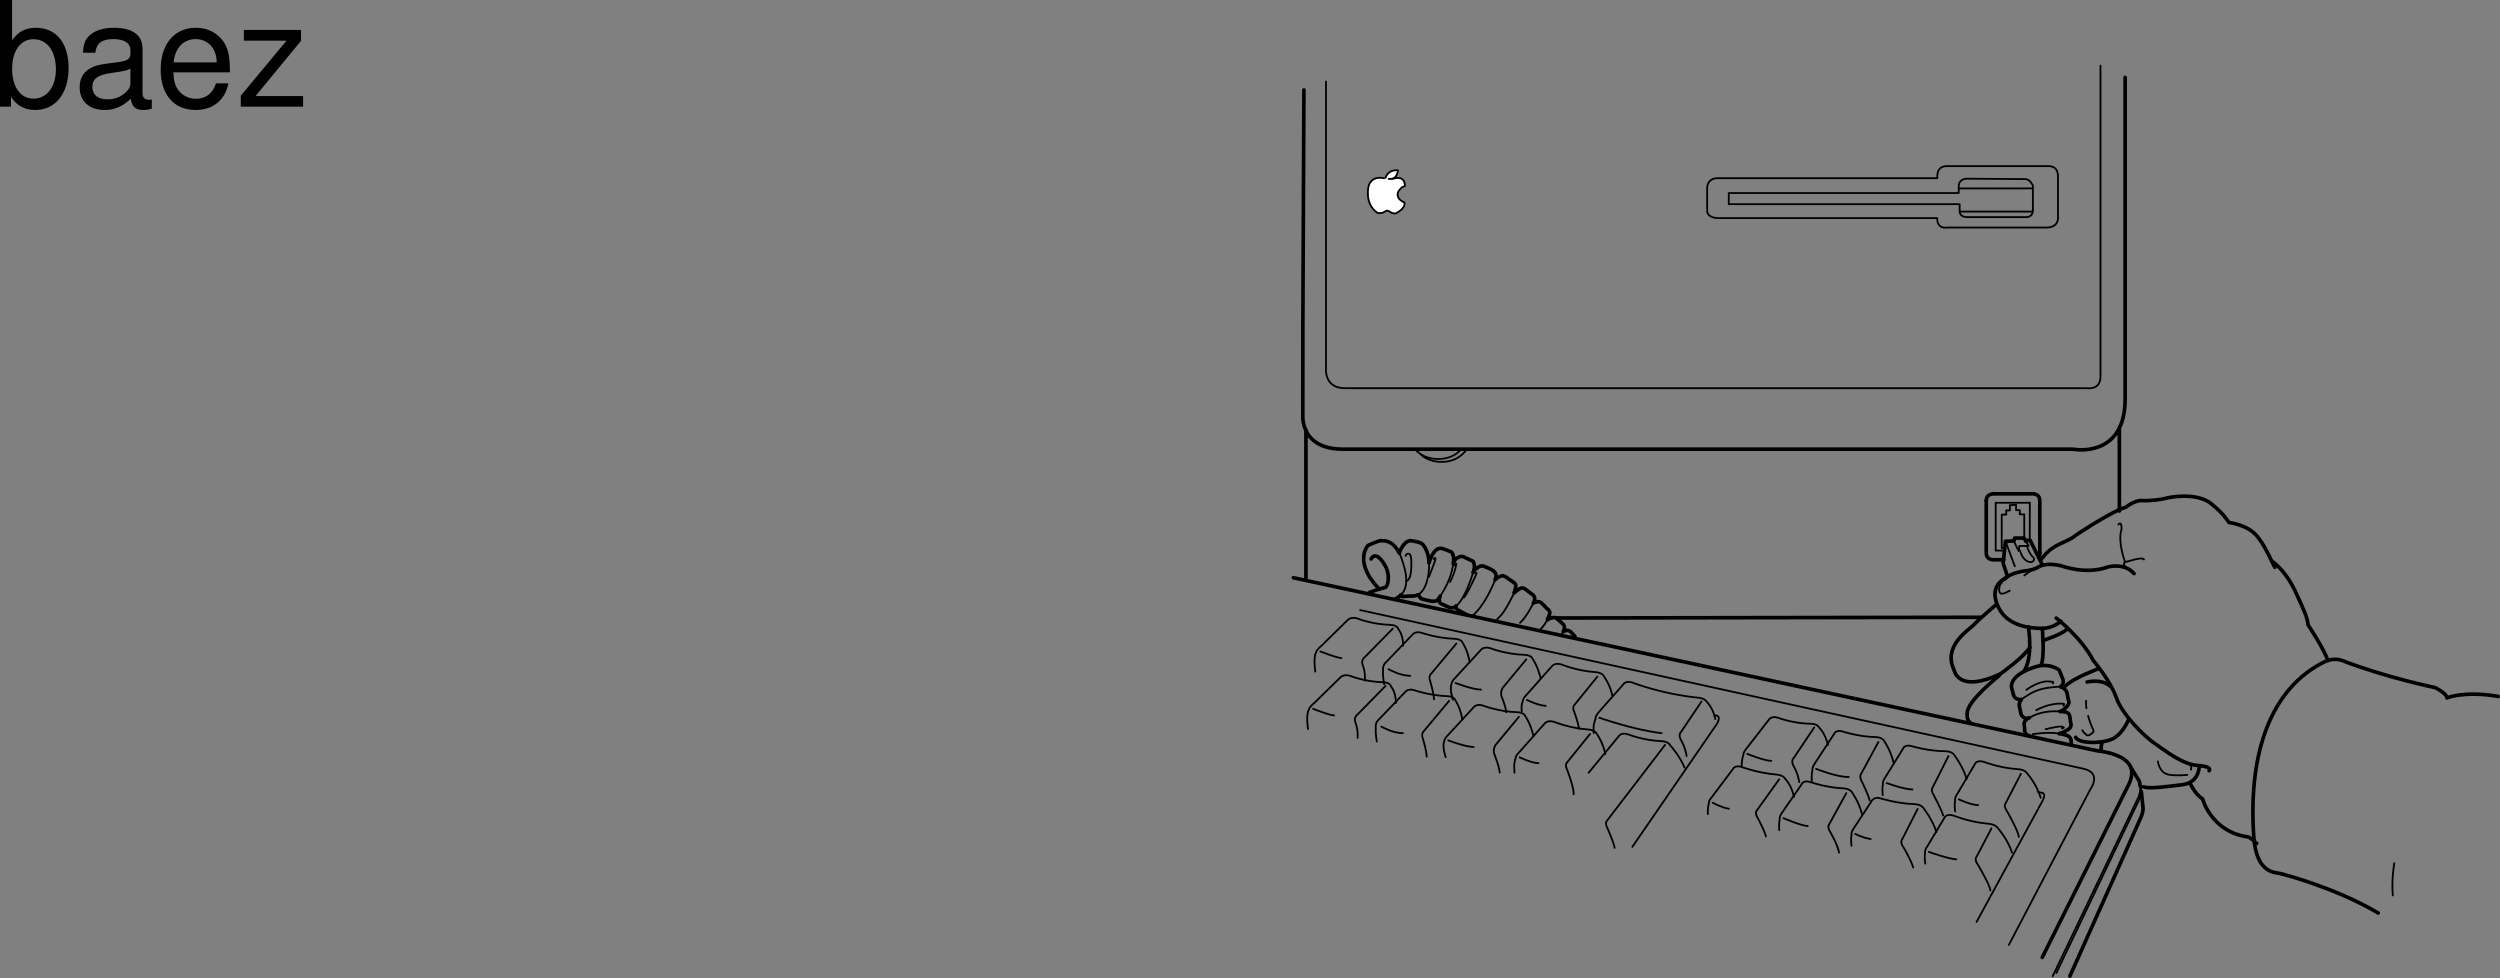 <svg xmlns="http://www.w3.org/2000/svg" xmlns:xlink="http://www.w3.org/1999/xlink" width="341.672" height="133.66"><rect width="100%" height="100%" fill="#808080" stroke="none"/><defs><path id="a" d="M1.078-14.578V0h1.5v-1.344C3.375-.125 4.438.453 5.906.453c2.75 0 4.547-2.25 4.547-5.734 0-3.407-1.687-5.5-4.469-5.5-1.437 0-2.468.547-3.25 1.719v-5.516zm4.578 5.36c1.86 0 3.063 1.624 3.063 4.124 0 2.375-1.235 4-3.063 4-1.781 0-2.922-1.61-2.922-4.062 0-2.469 1.141-4.063 2.922-4.063zm0 0"/><path id="b" d="M10.703-.984c-.187.046-.265.046-.36.046-.577 0-.905-.296-.905-.828v-6.156c0-1.86-1.36-2.86-3.938-2.86-1.547 0-2.766.438-3.484 1.22-.47.546-.672 1.14-.72 2.187h1.688c.141-1.281.891-1.86 2.454-1.86 1.515 0 2.343.547 2.343 1.547v.454c-.015.718-.375.968-1.734 1.156-2.36.297-2.734.375-3.36.64C1.454-4.921.845-4 .845-2.64.844-.734 2.156.453 4.28.453 5.594.453 6.656 0 7.844-1.078 7.954 0 8.484.453 9.562.453c.36 0 .579-.031 1.141-.172zM7.781-3.297c0 .563-.156.89-.656 1.36-.688.625-1.5.937-2.484.937-1.297 0-2.063-.625-2.063-1.688 0-1.093.719-1.656 2.516-1.906 1.781-.25 2.125-.328 2.687-.593zm0 0"/><path id="c" d="M10.266-4.688c0-1.593-.125-2.546-.422-3.328-.688-1.718-2.281-2.765-4.25-2.765-2.907 0-4.797 2.219-4.797 5.687C.797-1.64 2.594.453 5.563.453c2.39 0 4.062-1.36 4.484-3.64H8.359c-.453 1.39-1.406 2.109-2.734 2.109-1.063 0-1.969-.484-2.531-1.36-.39-.609-.531-1.203-.547-2.25ZM2.578-6.046c.14-1.937 1.328-3.187 3-3.187 1.703 0 2.875 1.312 2.875 3.187zm0 0"/><path id="d" d="M8.86-10.484H1.046v1.468h5.828L.625-1.5V0h8.516v-1.453h-6.5L8.859-9Zm0 0"/></defs><path fill="none" stroke="#000" stroke-linecap="round" stroke-linejoin="round" stroke-miterlimit="10" stroke-width=".5" d="M213.688 86.3s.425-.175.535-.144c0 0 .32 0 .57.324l.46.497.036.18m-3.777-2.457s.394-.286.715-.286c.32 0 .32-.074.535.106l.71.64s.571.395.25.965c0 0-.034.082-.085.191"/><path fill="none" stroke="#000" stroke-linecap="round" stroke-linejoin="round" stroke-miterlimit="10" stroke-width=".25" d="M213.637 86.316c-.059.13-.14.297-.2.375"/><path fill="none" stroke="#000" stroke-linecap="round" stroke-linejoin="round" stroke-miterlimit="10" stroke-width=".5" d="M209.625 82.348s.25-.04.39-.075c.145-.035.286-.175.75.215l.641.676s.5.285.39.715c0 0-.089.312-.296.738"/><path fill="none" stroke="#000" stroke-linecap="round" stroke-linejoin="round" stroke-miterlimit="10" stroke-width=".25" d="M211.5 84.617a4.846 4.846 0 0 1-.984 1.399"/><path fill="none" stroke="#000" stroke-linecap="round" stroke-linejoin="round" stroke-miterlimit="10" stroke-width=".5" d="M206.953 80.992s.676-.535.817-.57c.144-.035.289-.145.605.035l1.105.82s.465.32.18.961l-.094.188"/><path fill="none" stroke="#000" stroke-linecap="round" stroke-linejoin="round" stroke-miterlimit="10" stroke-width=".25" d="M209.566 82.426c-.261.523-1.046 2.004-1.832 2.699"/><path fill="none" stroke="#000" stroke-linecap="round" stroke-linejoin="round" stroke-miterlimit="10" stroke-width=".5" d="M204.352 79.21s.46-.394.605-.394c.14 0 .25-.32.856.04l.96.675s.536.211.356.82c-.176.606-.176.641-.176.641"/><path fill="none" stroke="#000" stroke-linecap="round" stroke-linejoin="round" stroke-miterlimit="10" stroke-width=".25" d="M206.953 80.992s-1 2.137-1.746 3.028c0 0-.68.714-.785.82"/><path fill="none" stroke="#000" stroke-linecap="round" stroke-linejoin="round" stroke-miterlimit="10" stroke-width=".5" d="M201.355 78.21s.075-.32.465-.534c0 0 .535-.535 1.07-.25 0 0 1.247.465 1.317.715 0 0 .465.25.145 1.07"/><path fill="none" stroke="#000" stroke-linecap="round" stroke-linejoin="round" stroke-miterlimit="10" stroke-width=".25" d="M204.352 79.21s-1.106 2.923-2.641 4.49c0 0-.496.75-1.102.394l-.117-.063"/><path fill="none" stroke="#000" stroke-linecap="round" stroke-linejoin="round" stroke-miterlimit="10" stroke-width=".5" d="m200.492 84.031-1.203-.652s-.39-.145-.285-.57m-.356-5.879s.192-.563.536-.676c0 0 .43-.324.785-.18l1.351.64s.356.5.075 1.356c-.02.043-.036.098-.06.164"/><path fill="none" stroke="#000" stroke-linecap="round" stroke-linejoin="round" stroke-miterlimit="10" stroke-width=".25" d="M201.336 78.234c-.281.883-1.16 3.633-2.371 4.637"/><path fill="none" stroke="#000" stroke-linecap="round" stroke-linejoin="round" stroke-miterlimit="10" stroke-width=".5" d="M198.965 82.871c-.035.027-.067.055-.102.078 0 0-.355.215-.785.074l-.926-.43s-.5-.14-.425-.495c0 0-.04-.36.035-.5m-2.887-.286s.21.497.496.57c.285.071 1.285.286 1.285.286s.711.07.856-.215c.03-.062.156-.234.328-.492"/><path fill="none" stroke="#000" stroke-linecap="round" stroke-linejoin="round" stroke-miterlimit="10" stroke-width=".25" d="M196.84 81.46c.52-.78 1.488-2.37 1.773-4.374"/><path fill="none" stroke="#000" stroke-linecap="round" stroke-linejoin="round" stroke-miterlimit="10" stroke-width=".5" d="M198.613 77.086c.035-.25.059-.504.07-.766 0 0-.07-.746-.355-.886 0 0-1.246-.57-1.531-.5-.285.07-.856.105-1.496 1.96"/><path fill="none" stroke="#000" stroke-linecap="round" stroke-linejoin="round" stroke-miterlimit="10" stroke-width=".25" d="M287.07 51.477v-42.5m-105.851 2.168v39.183s-.29 2.727 2.582 2.727h101.472s1.797.289 1.797-1.578"/><path fill="none" stroke="#000" stroke-linecap="round" stroke-linejoin="round" stroke-miterlimit="10" stroke-width=".5" d="m178.203 12.293-.144 32.512m0-.055-.008 12.117s-.036.57.175 1.313m.001 0c.375 1.297 1.52 3.11 5 3.203h100.039s4.441.887 6.336-2.79m0 .001c.515-.996.84-2.328.84-4.102V10.578M178.48 58.719v.46m0 .001v20.066m34.208 5.214 58.085-.097m18.879-14.527V58.367"/><path fill="none" stroke="#000" stroke-linecap="round" stroke-linejoin="round" stroke-miterlimit="10" stroke-width=".25" d="m277.402 73.758.012-5.047h-4.664v6.531l1.16.012"/><path fill="none" stroke="#000" stroke-linecap="round" stroke-linejoin="round" stroke-miterlimit="10" stroke-width=".25" d="m273.98 74.934-.406-.012v-4.594h.614v-.574h.5v-.719h.43m1.534 4.352v-3.09h-.609v-.574h-.504v-.72h-.43m6.149-44.655v5.168s.285 1.582-1.582 1.582h-13.633s-1.293.285-1.293-1.293h-29.996s-1.438 0-1.438-1.004V25.75s-.085-1.395 1.434-1.395h30.031s-.254-1.648 1.266-1.648h13.937s1.403-.133 1.274 1.64zm0 0"/><path fill="#fff" stroke="#000" stroke-linecap="round" stroke-linejoin="round" stroke-miterlimit="10" stroke-width=".25" d="M189.14 24.371s-1.46-.48-2.058.914c0 0-.742 2.531 1.195 3.824 0 0 .43.07.79-.074.359-.14.359-.43.933-.07 0 0 .215.215.719.215 0 0 1.433-.645 1.219-1.508 0 0-1.22-.43-.86-1.434 0 0 .43-.789.93-.789 0 0 .144-1.578-1.649-1.004h-.574s1.121.266 1.266-1.172c0 0-1.266-.195-1.696 1.028"/><path fill="none" stroke="#000" stroke-linecap="round" stroke-linejoin="round" stroke-miterlimit="10" stroke-width=".25" d="M236.27 26.383v1.52h31.55v1.015s0 .758 1.016.758h8.11s.886 0 .886-.887v-3.422s-.379-.887-1.016-.887c-.632 0-8.078-.062-8.078-.062s-1.043.031-1.043 1.047v.918zm31.55 2.535h9.883m-10.008-3.168h10.137"/><path fill="none" stroke="#000" stroke-linecap="round" stroke-linejoin="round" stroke-miterlimit="10" stroke-width=".5" d="M187.176 80.957s1.566-.57 2.066-.645c.496-.07.711-1.636.211-2.707-.496-1.066-1.496-2.28-2.062-1.21"/><path fill="none" stroke="#000" stroke-linecap="round" stroke-linejoin="round" stroke-miterlimit="10" stroke-width=".5" d="M188.527 80.527s-2.707-2.496-2.066-4.988c.102-.398.277-.727.504-.992 0 0 1.492-.719 1.848-.649m0 0c1.109-.07 1.902.637 2.449 1.735m-.024-.093s.57-1.642 1.567-1.642c0 0 1.355.145 1.64.5.223.282.797.997.864 2.532"/><path fill="none" stroke="#000" stroke-linecap="round" stroke-linejoin="round" stroke-miterlimit="10" stroke-width=".25" d="M195.309 76.93a8.68 8.68 0 0 1-.078 1.46c-.262 1.883-.926 2.63-1.473 2.91"/><path fill="none" stroke="#000" stroke-linecap="round" stroke-linejoin="round" stroke-miterlimit="10" stroke-width=".5" d="M193.758 81.3a1.302 1.302 0 0 1-.598.153s-1.066.016-1.351.074c-.36.07-.36-.215-.36-.215"/><path fill="none" stroke="#000" stroke-linecap="round" stroke-linejoin="round" stroke-miterlimit="10" stroke-width=".25" d="M192.164 79.387s.621.144.711-1.711c.07-1.422-.07-1.996-.355-1.996 0 0-.286-.07-.426.289m3.847.426s.496-.57.07.57c0 0-.5 1.351-.71 1.851m6.409-.5s.255-.285-.07.43c-.32.715-1.14 2.461-1.566 2.922m-1.89-2.137c.75-1.46.855-2.496.855-2.496s-.035-.07-.176.25m76.497.105-1.208-3.253m2.735-.149.37.625h-1.28l-.07.711s-.684-1.265-.641-1.39m1.566-.071h.04"/><path fill="none" stroke="#000" stroke-linecap="round" stroke-linejoin="round" stroke-miterlimit="10" stroke-width=".5" d="M278.777 75.566v-7.105c0-1.113-1.113-.969-1.113-.969h-5.059m-1.148.934v7.105c0 1.11 1.113.969 1.113.969h1.27"/><path fill="none" stroke="#000" stroke-linecap="round" stroke-linejoin="round" stroke-miterlimit="10" stroke-width=".5" d="M271.457 68.441c0-1.02 1.113-.964 1.113-.964m6.207 8.035c0 .418-.054.562-.129.597m-4.496-1.972-.066-.164-.32 2.992.605 1.851m-.285-4.843 1.18-.04m0 .001.07-.391h1.281l.27.445m-.016-.125h.602l1.14 2.32m0 .001.508.996"/><path fill="none" stroke="#000" stroke-linecap="round" stroke-linejoin="round" stroke-miterlimit="10" stroke-width=".25" d="M277.047 74.754s.344 1.02.855 1.426m-1.82-.926s.215 1.066 1 1.46c0 0 .64.286.856-.105l.07-.25m-1.352 2.289c.27-.207.586-.437.961-.687 0 0-.09-.004-.246-.008m-3.414 1.215c-.09.11-.617.617-.687 1.012-.266 1.55.847.824 1.402.55m15.844-3.195s-.5-.64-.07-.715c.425-.07 2.28-.78 2.566-.355"/><path fill="none" stroke="#000" stroke-linecap="round" stroke-linejoin="round" stroke-miterlimit="10" stroke-width=".25" d="M290.445 76.82s-1.07-2.707-.5-4.488c0 0 .07-1.21-.425-.64"/><path fill="none" stroke="#000" stroke-linecap="round" stroke-linejoin="round" stroke-miterlimit="10" stroke-width=".5" d="M279.121 85.879s.348 3.914-.152 4.984m-1.746-5.183s.68 4.183-.606 6.039"/><path fill="none" stroke="#000" stroke-linecap="round" stroke-linejoin="round" stroke-miterlimit="10" stroke-width=".5" d="M281.605 93.855s.606-.39.286-1.14c-.102-.235-.461-1.14-.461-1.14s-1.426-1.141-3.492-.356c0 0-3.172.926-3.032 2.707l.29 1.105s.245.64 1.03.57"/><path fill="none" stroke="#000" stroke-linecap="round" stroke-linejoin="round" stroke-miterlimit="10" stroke-width=".25" d="M276.938 94.281s1.925-1.457 3.421-1.101c0 0 .36-.075.215.21M282 96.422s.32-.285-.145-.25c0 0-1.566-.18-3.562.89m1.281 2.602s1.856-.465 2.211-.355c.356.105.356.14.035.25m3.293-3.782c-.027.254-.027.578.04 1.012m.23 1.059c.644 2.28 1.09 1.945.36 2.492-.571.43-.645-.07-.927-.211 0 0-.097-.113-.23-.328m10.324 4.261c.184.938.633 1.708 1.664 1.836 1.14.145 2.352 0 2.352 0m.512-.718a1.783 1.783 0 0 0-.012-.703"/><path fill="none" stroke="#000" stroke-linecap="round" stroke-linejoin="round" stroke-miterlimit="10" stroke-width=".5" d="m176.77 78.96 1.855.4m0 0 22.348 4.812m0 0 14.851 3.2m0-.001 53.38 11.492m-.001 0 17.465 3.758s3.816.297 4.559 2.281c.43 1.141-.426 2.567-.426 2.567l-11.688 23.375"/><path fill="none" stroke="#000" stroke-linecap="round" stroke-linejoin="round" stroke-miterlimit="10" stroke-width=".5" d="m291.227 104.902 1.144 1.852s.086.266.117.672"/><path fill="none" stroke="#000" stroke-linecap="round" stroke-linejoin="round" stroke-miterlimit="10" stroke-width=".25" d="M292.488 107.426a3.352 3.352 0 0 1-.406 1.894l-11.543 24.09"/><path fill="none" stroke="#000" stroke-linecap="round" stroke-linejoin="round" stroke-miterlimit="10" stroke-width=".25" d="M292.582 107.54s.145.855-.21 1.71l-11.333 23.734"/><path fill="none" stroke="#000" stroke-linecap="round" stroke-linejoin="round" stroke-miterlimit="10" stroke-width=".5" d="m292.656 108.18.211 2.066s.145.5-.285 1.496l-9.691 21.668"/><path fill="none" stroke="#000" stroke-linecap="round" stroke-linejoin="round" stroke-miterlimit="10" stroke-width=".25" d="m274.55 129.133 11.122-21.238s1.707-2.282-1-2.848L185.89 83.379"/><path fill="none" stroke="#000" stroke-linecap="round" stroke-linejoin="round" stroke-miterlimit="10" stroke-width=".25" d="m278.473 108.18.425.144s.856-.07.286 1.067L270.133 126"/><path fill="none" stroke="#000" stroke-linecap="round" stroke-linejoin="round" stroke-miterlimit="10" stroke-width=".25" d="M267.21 110.89s-.144-.785 0-1.5c0 0-.144-.285.356-.995l2.352-3.993s.215-.57 1.21-.285c0 0 2.142.856 4.634 1 .996.055 1.285.57 1.285.57s1.351 1.567 1.851 3.348"/><path fill="none" stroke="#000" stroke-linecap="round" stroke-linejoin="round" stroke-miterlimit="10" stroke-width=".25" d="m276.191 105.758-2.066 3.992s-.36.355.14 1.066c0 0 1.641 2.852 1.641 3.567m-8.196-5.133s1.708.785 2.638.785m-13.032-1.363s-.125-.797.032-1.516c0 0-.137-.293.37-1.008l2.4-3.882s.222-.575 1.198-.278c0 0 2.176.664 4.57.684.985.012 1.255.59 1.255.59s1.14 1.5 1.636 3.207"/><path fill="none" stroke="#000" stroke-linecap="round" stroke-linejoin="round" stroke-miterlimit="10" stroke-width=".25" d="m266.293 103.328-2.137 4.25s-.355.36.121 1.086c0 0 1.082 2.012 1.293 2.797m-7.726-4.445s2.383.879 3.523.879m-13.746-1.125s-.09-.813.094-1.547c0 0-.121-.293.406-1.024l2.574-3.941s.242-.582 1.192-.274c0 0 2.11.711 4.46.754.965.016 1.208.61 1.208.61s.828 1.168 1.246 2.914"/><path fill="none" stroke="#000" stroke-linecap="round" stroke-linejoin="round" stroke-miterlimit="10" stroke-width=".25" d="m256.719 101.406-2.332 4.301s-.367.363.07 1.105c0 0 .887 1.782 1.066 2.579m-7.316-4.305s2.969 1.172 4.465 1.098m-14.637-1.524s-.02-.785.235-1.492c0 0-.098-.285.515-.992l2.961-3.809s.305-.566 1.258-.273c0 0 2.035.797 4.465.82 1 .012 1.195.586 1.195.586s.8.7 1.156 2.34"/><path fill="none" stroke="#000" stroke-linecap="round" stroke-linejoin="round" stroke-miterlimit="10" stroke-width=".25" d="m247.941 99.43-2.8 4.168s-.414.351-.028 1.066c0 0 .606.984.79 2.234m-7.11-3.867s2.352.95 3.281.961m21.059 14.039s-.16-.773-.027-1.472c0 0-.149-.286.347-.973l2.32-3.871s.211-.555 1.227-.246c0 0 2.188.898 4.723 1.105 1.011.082 1.312.594 1.312.594s1.399 1.582 1.938 3.352"/><path fill="none" stroke="#000" stroke-linecap="round" stroke-linejoin="round" stroke-miterlimit="10" stroke-width=".25" d="m272.164 113.219-2.031 3.875s-.356.34.164 1.054c0 0 1.71 2.856 1.723 3.555m-8.407-5.273s2.801.992 3.742 1.015m-14.308-1.859s-.14-.785.008-1.492c0 0-.14-.29.36-.985l2.25-3.43s.34-.89 1.335-.57c0 0 2.223.711 4.653.793 1 .036 1.28.618 1.28.618s1.184 1.503 1.72 3.203"/><path fill="none" stroke="#000" stroke-linecap="round" stroke-linejoin="round" stroke-miterlimit="10" stroke-width=".25" d="m262.078 110.559-2.101 4.132s-.36.344.14 1.07c0 0 .895 1.4 1.36 2.79m-7.922-4.582s1.043.554 2.11.699m-12.493-1.215s-.102-.8.07-1.52c0 0-.129-.292.395-.996l2.55-3.683s.239-.703 1.208-.371c0 0 2.152.758 4.539.86.98.042 1.234.632 1.234.632s.863 1.176 1.316 2.902"/><path fill="none" stroke="#000" stroke-linecap="round" stroke-linejoin="round" stroke-miterlimit="10" stroke-width=".25" d="m252.324 108.41-2.297 4.18s-.367.344.09 1.09c0 0 1.059 1.77 1.219 2.843m-7.598-4.711s2.41 1.043 3.325 1.083m-29.953-7.282 4.136-5.011s.297-.551 1.274-.235c0 0 2.082.836 4.546.926 1.016.04 1.223.605 1.223.605s1.223 1.293 1.934 3.004"/><path fill="none" stroke="#000" stroke-linecap="round" stroke-linejoin="round" stroke-miterlimit="10" stroke-width=".25" d="m227.555 101.812-7.875 10.282s-.414.332-.012 1.05c0 0 .875 1.97 1.004 2.735m12.742-4.621s-.074-.774.137-1.45c0 0-.121-.288.457-.94l2.797-3.723s.277-.665 1.273-.305c0 0 2.215.816 4.695 1.015 1.024.082 1.262.66 1.262.66s.754.704 1.153 2.38"/><path fill="none" stroke="#000" stroke-linecap="round" stroke-linejoin="round" stroke-miterlimit="10" stroke-width=".25" d="m243.152 106.512-3 4.183s-.398.317.047 1.047c0 0 .973 1.801 1.14 2.567m-7.265-4.602s1.281.684 2.203.824m-1.851-12.258c-.356-1.636-1.156-2.34-1.156-2.34s-.2-.484-1.196-.581c-4.988-.5-8.98-2.067-8.98-2.067-.953-.297-1.258.27-1.258.27l-3.258 3.683c-.61.707-.512.992-.512.992a6.703 6.703 0 0 0-.246.829s-.07.71 0 1.14"/><path fill="none" stroke="#000" stroke-linecap="round" stroke-linejoin="round" stroke-miterlimit="10" stroke-width=".25" d="m232.547 95.867-2.8 4.168s-.415.352-.028 1.067c0 0 .605.984.789 2.234m-11.922-5.242s4.723 1.676 8.5 2.105m7.34-2.422s.855-.074.285 1.067l-11.617 16.89m-15.11-18.527s-.156-.734.153-1.414c0 0-.082-.277.597-.95l3.356-3.78s.351-.54 1.324-.25c0 0 2.027.859 4.59 1.042 1.023.07 1.203.57 1.203.57s.895 1.216 1.18 2.786"/><path fill="none" stroke="#000" stroke-linecap="round" stroke-linejoin="round" stroke-miterlimit="10" stroke-width=".25" d="m218.305 92.477-3.059 3.78s-.453.337-.094 1.028c0 0 .532 1.488.672 2.344m-7.136-3.965s1.601.781 2.566.8m-12.676-.827s-.515-1.48-.191-2.168c0 0-.074-.282.613-.961l3.379-3.668s.363-.547 1.312-.246c0 0 2.137.832 4.622.898 1.019.024 1.167.586 1.167.586s.641.856 1.07 2.567"/><path fill="none" stroke="#000" stroke-linecap="round" stroke-linejoin="round" stroke-miterlimit="10" stroke-width=".25" d="M208.59 90.125 205.375 94s-.43.648-.098 1.352c0 0 .528 1.242.57 1.996m-6.913-4.004s2.277.886 3.464.906m-13.23-.75s-.211-1-.14-1.855c0 0-.141-.711.433-1.172l3.574-3.73s.387-.556 1.305-.24c0 0 2.031.72 4.465.802 1 .035 1.117.605 1.117.605s.652.887.937 2.598"/><path fill="none" stroke="#000" stroke-linecap="round" stroke-linejoin="round" stroke-miterlimit="10" stroke-width=".25" d="m199.04 87.953-3.403 4.074s-.465.34-.176 1.063c0 0 .516 1.719.52 2.484m-6.204-4.114s1.532.9 2.957.9m-12.972-.57s-.309-1.958.117-2.634c0 0-.035-.273.762-.937l3.515-3.453s.446-.536 1.371-.235c0 0 1.938.797 4.457.867 1.04.028 1.114.579 1.114.579s.672.687.668 2.261"/><path fill="none" stroke="#000" stroke-linecap="round" stroke-linejoin="round" stroke-miterlimit="10" stroke-width=".25" d="m190.36 85.902-3.864 3.938s-.508.328-.266 1.02c0 0 .407.952.31 2.152m-6.087-3.977s2.254.883 2.871.902m23.664 15.676s-.16-1.3.153-1.98c0 0-.086-.278.597-.95l3.352-3.78s.351-.54 1.324-.25c0 0 2.031.859 4.594 1.042 1.023.07 1.203.567 1.203.567s.89 1.218 1.18 2.789"/><path fill="none" stroke="#000" stroke-linecap="round" stroke-linejoin="round" stroke-miterlimit="10" stroke-width=".25" d="m217.305 100.316-3.055 3.782s-.453.336-.098 1.027c0 0 1.059 2.762.899 3.441m-7.36-5.062s1.602.781 2.567.8m-12.68-.827s-.515-1.48-.187-2.168c0 0-.078-.282.613-.961l3.379-3.668s.36-.547 1.308-.246c0 0 2.141.832 4.622.898 1.023.023 1.171.586 1.171.586s.641.855 1.07 2.566"/><path fill="none" stroke="#000" stroke-linecap="round" stroke-linejoin="round" stroke-miterlimit="10" stroke-width=".25" d="m207.59 97.965-3.215 3.875s-.426.648-.098 1.351c0 0 .645 1.633.688 2.391m-7.031-4.398s2.28.886 3.468.906m-13.23-.75s-.215-1-.14-1.856c0 0-.145-.71.433-1.172l3.574-3.73s.387-.555 1.3-.238c0 0 2.032.718 4.466.8 1.004.036 1.117.606 1.117.606s.652.887.937 2.598"/><path fill="none" stroke="#000" stroke-linecap="round" stroke-linejoin="round" stroke-miterlimit="10" stroke-width=".25" d="m198.043 95.793-3.402 4.074s-.465.34-.18 1.063c0 0 .52 1.718.52 2.484m-6.2-4.114s1.528.9 2.953.9m-12.968-.571s-.313-1.957.117-2.633c0 0-.04-.273.758-.937l3.52-3.454s.444-.535 1.366-.234c0 0 1.942.797 4.461.867 1.035.028 1.11.578 1.11.578s.675.688.672 2.262"/><path fill="none" stroke="#000" stroke-linecap="round" stroke-linejoin="round" stroke-miterlimit="10" stroke-width=".25" d="M189.363 93.738 185.5 97.68s-.508.328-.27 1.02c0 0 .407.952.313 2.152m-6.09-3.977s2.254.883 2.875.902m11.043-36.398c.79.89 1.863 1.351 3.168 1.351 1.293 0 2.344-.421 3.133-1.3"/><path fill="none" stroke="#000" stroke-linecap="round" stroke-linejoin="round" stroke-miterlimit="10" stroke-width=".25" d="M194.191 62.105c.68.723 1.88 1.024 2.848 1.024 1.488 0 2.66-.629 3.434-1.75"/><path fill="none" stroke="#000" stroke-linecap="round" stroke-linejoin="round" stroke-miterlimit="10" stroke-width=".5" d="M277.371 77.953c-.16 0-2.61.215-3.414 1.215"/><path fill="none" stroke="#000" stroke-linecap="round" stroke-linejoin="round" stroke-miterlimit="10" stroke-width=".5" d="M274.172 78.977s-2.707 1.05-.902 4.3c1.378 2.485 4.71 2.602 5.851 2.602 1.14 0 2.285-.645 2.5-1"/><path fill="none" stroke="#000" stroke-linecap="round" stroke-linejoin="round" stroke-miterlimit="10" stroke-width=".5" d="M281.023 84.477s3.399 2.601 5.075 5.816c0 0 2.28 2.637 3.136 5.059.852 2.425 3.989 5.418 5.274 6.273 1.281.855 3.703 2.852 5.844 2.992 2.136.145 1.566.715 1.566.715m-24.547-27.379s.824-.187 1.25-.476c.395-.258 1.39-.536 3.059-.157 0 0 3.39 1.309 6.484.145 0 0 2.211-.57 3.492.926"/><path fill="none" stroke="#000" stroke-linecap="round" stroke-linejoin="round" stroke-miterlimit="10" stroke-width=".5" d="M279.254 87.656s-.14.07.215-.215c0 0 2.152-.664 3.054-1.46m-3.625-9.441s.786-1.145 1.852-1.786c1.07-.64 2.21-.996 2.71-1.422.423-.363 4.247-2.809 6.2-3.687m0 0c.36-.165.656-.274.856-.305 0 0 1.21-1 2.21-.926.997.066 2.637-.144 3.137-.285.496-.145 3.918-.856 6.055.496 0 0 1.71 1.21 2.707 2.781 0 0 2.281.285 3.566 1.567 1.282 1.285 2.282 3.847 2.707 4.562m-38.128 5.133s-1.196 1.02-2.106 1.848m0 0c-.383.351-.719.668-.887.859-.57.64-4.347 2.852-2.71 6.2 0 0 .511 3.284 6.355.503m0 0s3.101-2.2 4-3.598"/><path fill="none" stroke="#000" stroke-linecap="round" stroke-linejoin="round" stroke-miterlimit="10" stroke-width=".5" d="M310.473 76.68s1.847 1.097 3.347 4.398c1.055 2.32 1.602 3.477 1.602 4.3 0 0 2.398 3.602 2.7 4.9M273.2 92.36s-4.423 3.492-4.348 5.128c0 0-.145.86.425 1.285m17.606-7.413s-3.492 1.285-4.563 2.355m2.922-.5s1.996-.5 3.137.57m2.562 4.488s-.855 2.282-2.562 2.852c-1.711.57-4.348.43-4.703-.355"/><path fill="none" stroke="#000" stroke-linecap="round" stroke-linejoin="round" stroke-miterlimit="10" stroke-width=".5" d="M287.309 101.41s-.286.856-.07 1.211m13.327 2.066s.07 2.282-2.355 2.567c-2.422.285-4.418.57-5.273.285"/><path fill="none" stroke="#000" stroke-linecap="round" stroke-linejoin="round" stroke-miterlimit="10" stroke-width=".5" d="M299.281 106.969s.672 1.57 1.742 2.21c0 0 1.18 4.516 6.2 5.2 0 0 .398.101 1.199.898"/><path fill="none" stroke="#000" stroke-linecap="round" stroke-linejoin="round" stroke-miterlimit="10" stroke-width=".5" d="M325.023 124.777c-6.101-3.597-13.402-5.398-13.402-5.398-.523-.176-3.242.176-3.598-5-.816-11.8 2.493-20.348 9.598-23.899 1.2-.601 2.2-.32 2.5-.203 5.902 2.301 12.7 3.703 12.7 3.703s1.6.797 1.6 1.399c0 0 2.4-1 7-.2"/><path fill="none" stroke="#000" stroke-linecap="round" stroke-linejoin="round" stroke-miterlimit="10" stroke-width=".25" d="M327.223 117.98s-.403 2.2-.2 4.399"/><path fill="none" stroke="#000" stroke-linecap="round" stroke-linejoin="round" stroke-miterlimit="10" stroke-width=".5" d="M277.082 98.168c-.676.07-.89-.64-.89-.64l-.18-.891s-.192-.532.25-1.016"/><path fill="none" stroke="#000" stroke-linecap="round" stroke-linejoin="round" stroke-miterlimit="10" stroke-width=".25" d="M276.262 95.621a1.74 1.74 0 0 1 .39-.305c.93-.535 1.676-1.316 4.813-1.46 0 0 .09-.004.219.03"/><path fill="none" stroke="#000" stroke-linecap="round" stroke-linejoin="round" stroke-miterlimit="10" stroke-width=".5" d="M281.684 93.887c.226.058.586.242.812.789l.18.96s.285.571-.25.962c0 0-.535.609-.89.64m-4.169 3.317c-.535-.07-.64-.57-.64-.57l-.075-.891c-.14-.711.715-1 .715-1"/><path fill="none" stroke="#000" stroke-linecap="round" stroke-linejoin="round" stroke-miterlimit="10" stroke-width=".25" d="M277.367 98.094c1.446-.903 3.227-.934 4.2-.864"/><path fill="none" stroke="#000" stroke-linecap="round" stroke-linejoin="round" stroke-miterlimit="10" stroke-width=".5" d="M281.566 97.23c.446.032.72.082.72.082s.5.07.57.536c0 0 .105.57.14.925 0 0 .25.606-.39.961 0 0-.606.395-1.176.536"/><path fill="none" stroke="#000" stroke-linecap="round" stroke-linejoin="round" stroke-miterlimit="10" stroke-width=".25" d="M277.828 100.34s1.942-.352 3.64-.082"/><path fill="none" stroke="#000" stroke-linecap="round" stroke-linejoin="round" stroke-miterlimit="10" stroke-width=".5" d="M281.469 100.258c.32.05.633.125.922.226 0 0 .535.145.64.57 0 0 .07.426.04.571"/><path fill="none" stroke="#000" stroke-linecap="round" stroke-linejoin="round" stroke-miterlimit="10" stroke-width=".25" d="M191.262 75.633c.093.187.18.394.261.62.88 2.454.926 3.962-.008 5.017"/><path fill="none" stroke="#000" stroke-linecap="round" stroke-linejoin="round" stroke-miterlimit="10" stroke-width=".5" d="M191.516 81.27c-.203.234-.848.62-.895.66"/><g transform="translate(-11.578 -3.422)"><use xlink:href="#a" width="100%" height="100%" x="10.5" y="18"/><use xlink:href="#b" width="100%" height="100%" x="21.62" y="18"/><use xlink:href="#c" width="100%" height="100%" x="32.74" y="18"/><use xlink:href="#d" width="100%" height="100%" x="43.86" y="18"/></g></svg>
